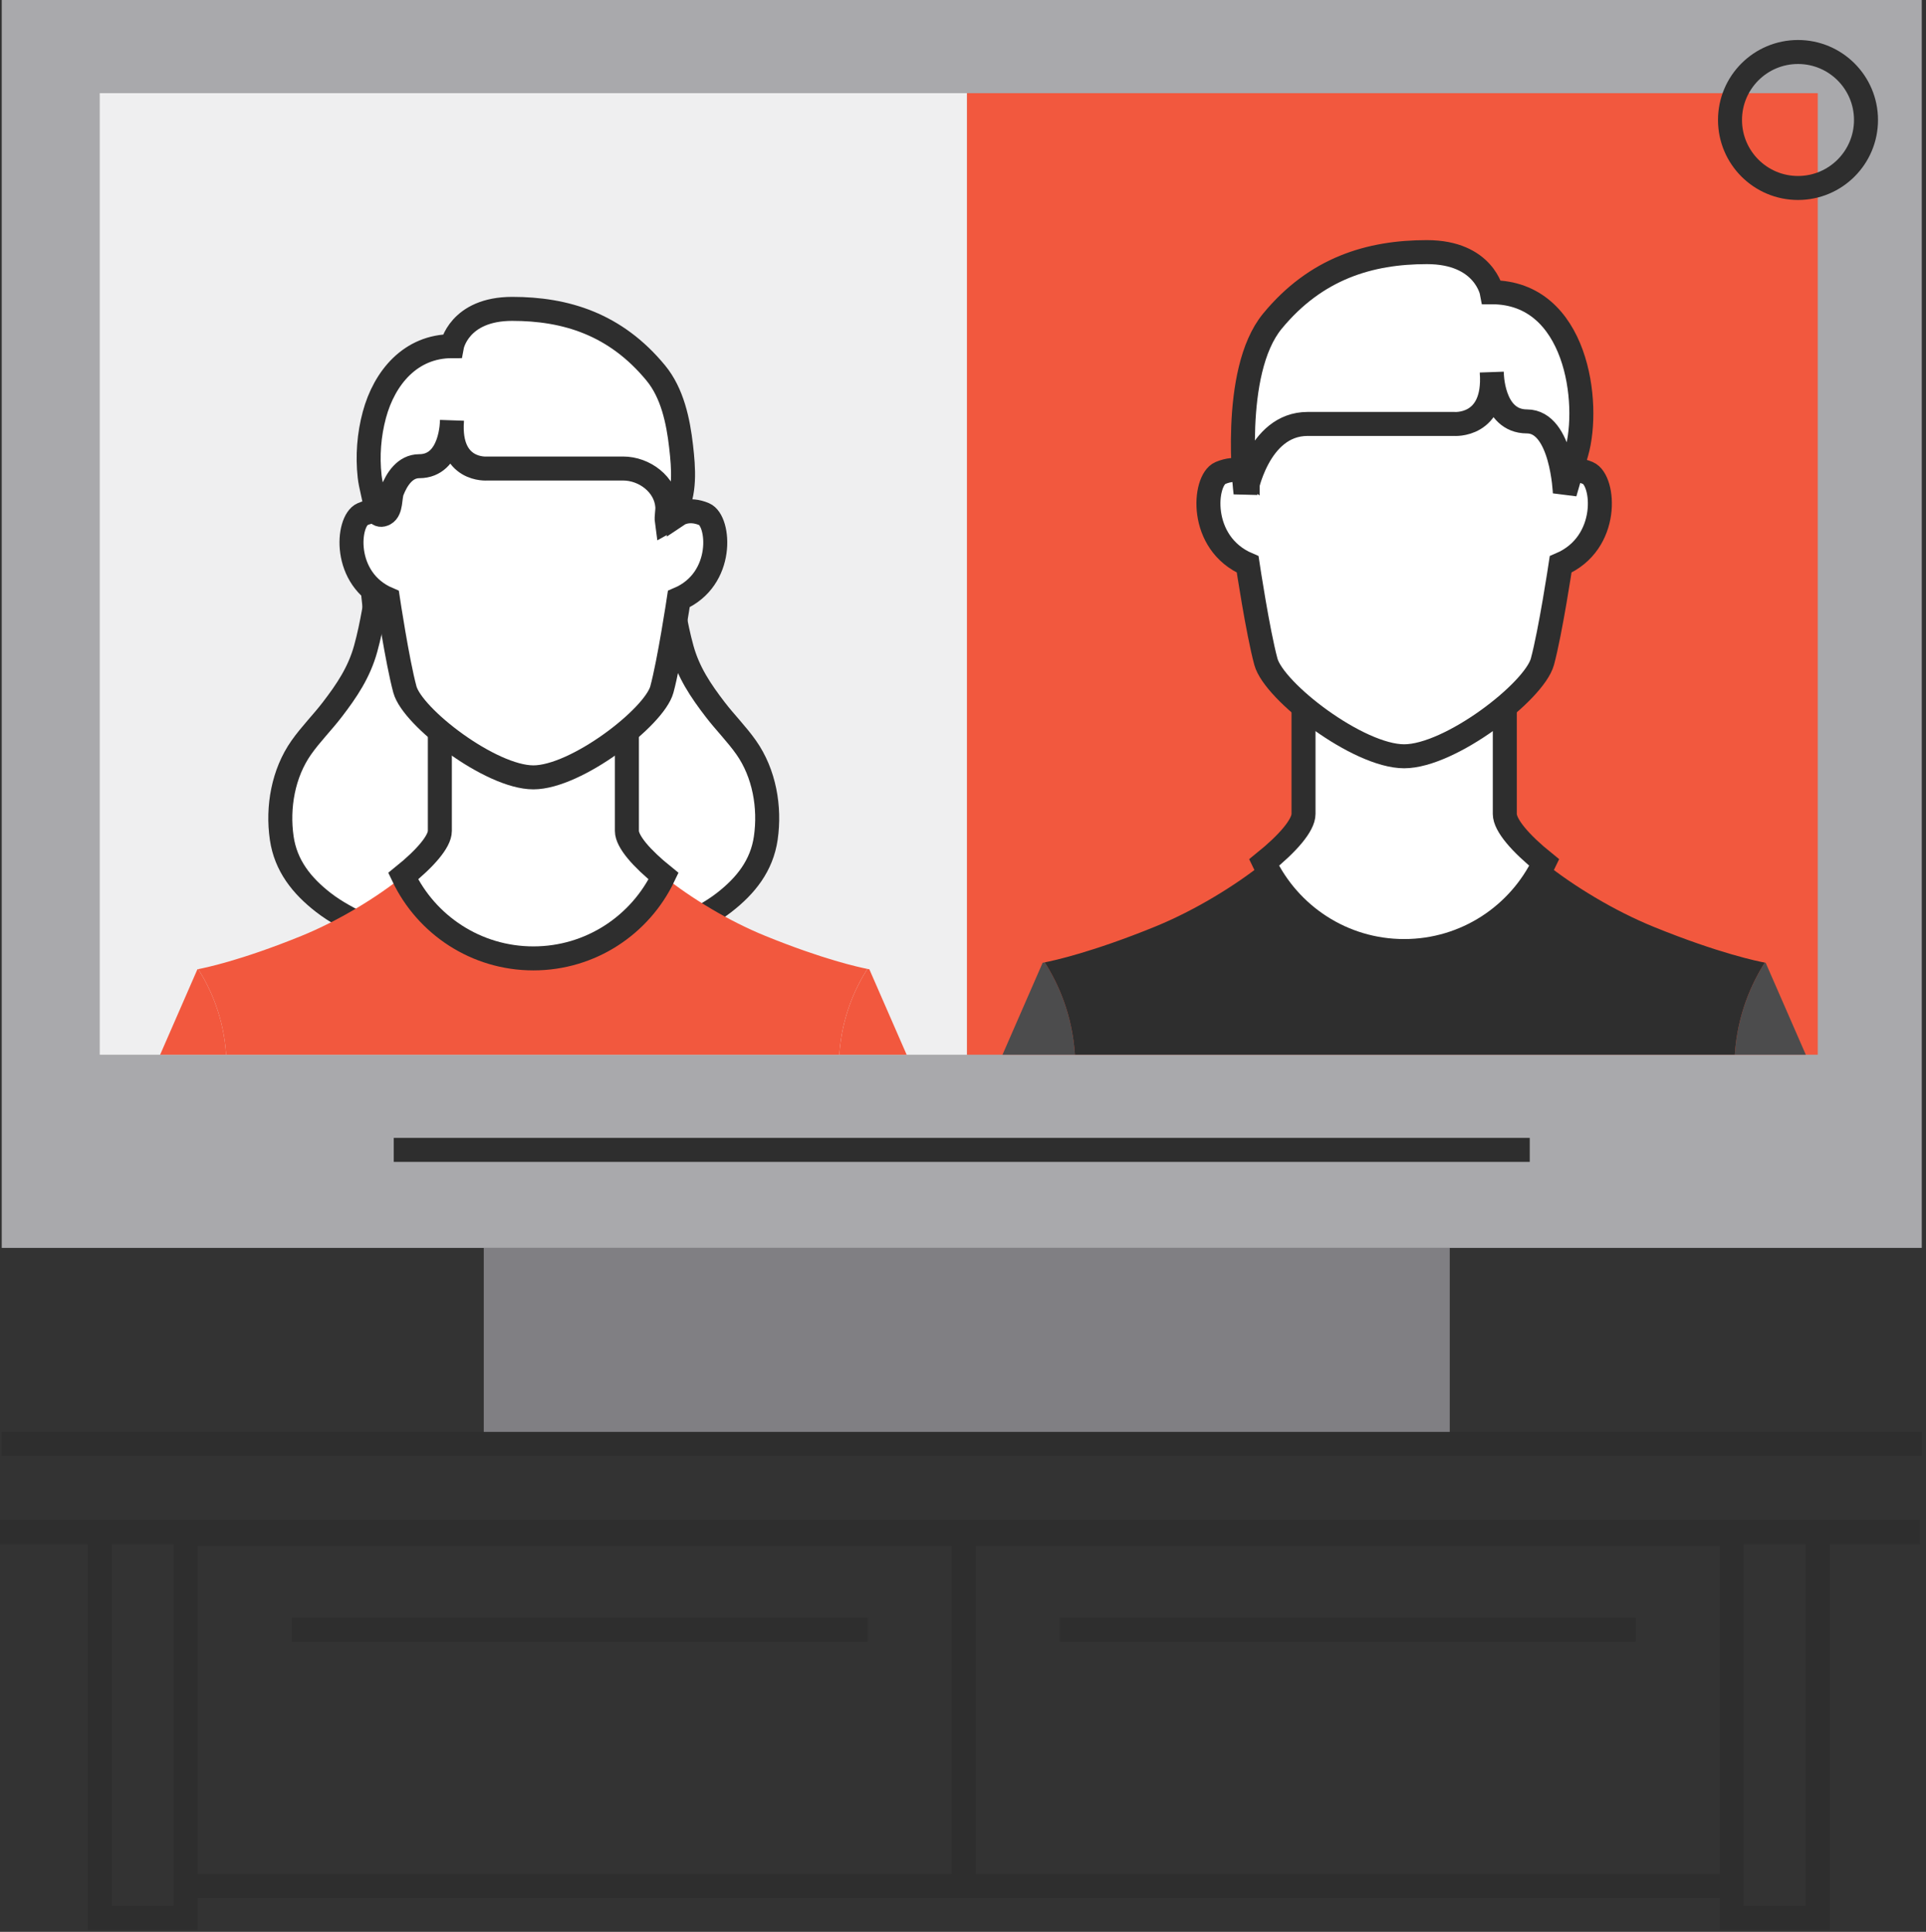 <?xml version="1.0" encoding="utf-8" ?>
<!DOCTYPE svg PUBLIC "-//W3C//DTD SVG 1.1//EN" "http://www.w3.org/Graphics/SVG/1.1/DTD/svg11.dtd">
<svg xmlns="http://www.w3.org/2000/svg" xmlns:xlink="http://www.w3.org/1999/xlink" width="321px" height="322px" viewBox="0 0 321 322" version="1.1"><rect x="0" y="0" width="321" height="322" fill="#333333" stroke="none"/><title>icon-designDev-userTested</title><desc>Created with Sketch.</desc><defs/><g id="0---Convertiv-2019" stroke="none" stroke-width="1" fill="none" fill-rule="evenodd"><g id="icon-designDev-userTested"><rect id="Rectangle-path" fill="#A9A9AC" fill-rule="nonzero" x="0.291" y="0" width="320.001" height="208"/><rect id="Rectangle-path" fill="#807F83" fill-rule="nonzero" x="80.625" y="208" width="161" height="32.666"/><path d="M0.291,240.666 L320.292,240.666" id="Shape" stroke="#2E2E2E" stroke-width="4"/><path d="M0,255.375 L320.001,255.375" id="Shape" stroke="#2E2E2E" stroke-width="4"/><rect id="Rectangle-path" stroke="#2E2E2E" stroke-width="4" x="16.625" y="255.333" width="14.334" height="64.333"/><rect id="Rectangle-path" stroke="#2E2E2E" stroke-width="4" x="288.625" y="255.333" width="14.334" height="64.333"/><path d="M30.668,255.666 L288.334,255.666" id="Shape" stroke="#2E2E2E" stroke-width="4"/><path d="M30.668,314.375 L288.334,314.375" id="Shape" stroke="#2E2E2E" stroke-width="4"/><path d="M160.625,255.666 L160.625,314.375" id="Shape" stroke="#2E2E2E" stroke-width="4"/><path d="M48.625,271.666 L144.625,271.666" id="Shape" stroke="#2E2E2E" stroke-width="4"/><path d="M176.625,271.666 L272.625,271.666" id="Shape" stroke="#2E2E2E" stroke-width="4"/><rect id="Rectangle-path" fill="#EFEFF0" fill-rule="nonzero" x="16.625" y="15.529" width="144.543" height="160.273"/><rect id="Rectangle-path" fill="#F2583E" fill-rule="nonzero" x="161.168" y="15.529" width="141.791" height="160.273"/><g id="Group" transform="translate(167, 42)" fill-rule="nonzero"><g transform="translate(0, 101)" id="Shape"><path d="M6.772,17.475 L0.083,32.803 L12.157,32.803 C11.715,26.029 9.303,20.823 7.122,17.409 C6.892,17.455 6.772,17.475 6.772,17.475 Z" fill="#4C4C4D"/><path d="M127.278,17.475 C127.278,17.475 127.227,17.466 127.138,17.449 C124.962,20.863 122.569,26.056 122.128,32.803 L133.967,32.803 L127.278,17.475 Z" fill="#4C4C4D"/><path d="M108.604,11.482 C102.027,8.805 95.2,4.658 90.375,0.769 C86.224,9.492 77.33,15.523 67.025,15.523 C56.72,15.523 47.828,9.492 43.675,0.769 C38.85,4.658 32.024,8.805 25.446,11.482 C15.041,15.715 8.631,17.114 7.122,17.409 C9.303,20.822 11.715,26.028 12.157,32.803 L66.868,32.803 L67.182,32.803 L122.128,32.803 C122.568,26.056 124.962,20.863 127.138,17.449 C126.139,17.265 119.604,15.959 108.604,11.482 Z" fill="#2E2E2E"/></g><path d="M67.025,116.523 C77.33,116.523 86.223,110.492 90.375,101.769 C86.413,98.575 83.8,95.555 83.8,93.668 C83.8,89.487 83.8,73.602 83.8,73.602 L67.183,73.602 L66.869,73.602 L50.252,73.602 C50.252,73.602 50.252,89.488 50.252,93.668 C50.252,95.555 47.639,98.574 43.677,101.769 C47.828,110.492 56.721,116.523 67.025,116.523 Z" id="Shape" stroke="#2E2E2E" stroke-width="4" fill="#FFFFFF"/><path d="M93.107,36.849 C93.107,36.849 94.879,35.67 97.664,36.849 C100.448,38.026 101.375,48.537 93.107,52.071 C93.107,52.071 91.419,63.306 90.07,68.29 C88.718,73.272 74.693,84.057 67.025,84.057 C59.357,84.057 45.332,73.273 43.98,68.29 C42.631,63.307 40.943,52.071 40.943,52.071 C32.675,48.538 33.602,38.026 36.386,36.849 C39.17,35.67 40.943,36.849 40.943,36.849 C40.943,32.148 41.182,30.577 44.549,27.054 C48.23,23.203 52.546,19.696 57.666,17.996 C62.123,16.516 66.745,16.432 71.368,15.836 C74.235,15.466 78.102,14.863 81.016,15.757 C85.774,17.219 89.902,21.361 91.887,25.861 C92.425,27.073 94.583,35.867 93.107,36.849 Z" id="Shape" stroke="#2E2E2E" stroke-width="4" fill="#FFFFFF"/><path d="M40.588,40.158 C40.588,40.158 42.604,28.662 50.94,28.662 C56.805,28.662 75.309,28.662 75.309,28.662 C75.309,28.662 82.273,29.288 81.631,20.091 C81.631,20.091 81.631,28.243 87.494,28.243 C93.356,28.243 93.81,40.158 93.81,40.158 C93.81,40.158 94.266,38.625 95.748,33.469 C98.12,25.212 95.829,6.713 81.63,6.713 C81.63,6.713 80.394,0.024 70.82,0.024 C61.246,0.024 52.313,2.742 45.076,11.521 C38.076,20.012 40.588,40.158 40.588,40.158 Z" id="Shape" stroke="#2E2E2E" stroke-width="4" fill="#FFFFFF"/></g><g id="Group" transform="translate(26, 51)" fill-rule="nonzero"><path d="M86.375,47.5 C86.459,48.668 86.045,49.662 86.27,50.904 C86.65,53.008 87.073,55.086 87.646,57.15 C88.737,61.082 90.78,64.111 93.206,67.275 C94.862,69.434 96.8,71.368 98.368,73.598 C101.385,77.884 102.377,83.548 101.63,88.689 C100.962,93.293 98.288,96.628 94.722,99.403 C92.59,101.062 90.251,102.248 87.812,103.441 C86.425,104.119 84.949,104.728 83.47,105.181 C82.415,105.505 81.332,105.626 80.293,106.001 C78.82,106.534 77.45,107.058 75.913,107.403 C71.012,108.507 66.314,108.832 61.292,108.832 C56.271,108.832 51.573,108.507 46.672,107.403 C45.135,107.057 43.765,106.534 42.292,106.001 C41.253,105.626 40.171,105.505 39.114,105.181 C37.637,104.728 36.161,104.118 34.774,103.441 C32.334,102.248 29.995,101.062 27.863,99.403 C24.298,96.629 21.624,93.294 20.956,88.689 C20.208,83.548 21.2,77.884 24.217,73.598 C25.785,71.368 27.722,69.434 29.378,67.275 C31.805,64.111 33.847,61.082 34.939,57.15 C35.511,55.086 35.935,53.007 36.316,50.904 C36.541,49.662 36.126,48.668 36.211,47.5" id="Shape" stroke="#2E2E2E" stroke-width="4" fill="#FFFFFF"/><g transform="translate(0, 95)" fill="#F2583E" id="Shape"><path d="M118.89,15.559 L125.107,29.803 L113.886,29.803 C114.297,23.507 116.538,18.669 118.565,15.497 C118.779,15.54 118.89,15.559 118.89,15.559 Z"/><path d="M6.903,15.559 C6.903,15.559 6.951,15.55 7.033,15.535 C9.054,18.707 11.279,23.533 11.688,29.804 L0.687,29.804 L6.903,15.559 Z"/><path d="M24.257,9.989 C30.369,7.502 36.713,3.647 41.197,0.034 C45.055,8.14 53.32,13.746 62.896,13.746 C72.472,13.746 80.736,8.141 84.595,0.034 C89.079,3.647 95.422,7.502 101.535,9.989 C111.204,13.924 117.161,15.223 118.563,15.497 C116.537,18.669 114.295,23.507 113.884,29.803 L63.043,29.803 L62.75,29.803 L11.688,29.803 C11.279,23.532 9.054,18.706 7.033,15.534 C7.963,15.362 14.035,14.149 24.257,9.989 Z"/></g><path d="M62.896,108.746 C53.32,108.746 45.055,103.141 41.197,95.034 C44.879,92.066 47.308,89.259 47.308,87.506 C47.308,83.621 47.308,68.859 47.308,68.859 L62.75,68.859 L63.043,68.859 L78.484,68.859 C78.484,68.859 78.484,83.622 78.484,87.506 C78.484,89.259 80.914,92.067 84.595,95.034 C80.736,103.141 72.473,108.746 62.896,108.746 Z" id="Shape" stroke="#2E2E2E" stroke-width="4" fill="#FFFFFF"/><path d="M38.658,34.703 C38.658,34.703 37.012,33.607 34.424,34.703 C31.836,35.797 30.975,45.564 38.658,48.849 C38.658,48.849 40.227,59.289 41.48,63.92 C42.736,68.551 55.77,78.571 62.896,78.571 C70.022,78.571 83.056,68.55 84.312,63.92 C85.565,59.289 87.134,48.849 87.134,48.849 C94.818,45.565 93.956,35.797 91.368,34.703 C88.78,33.607 87.134,34.703 87.134,34.703 C87.134,30.334 86.911,28.873 83.782,25.6 C80.362,22.022 76.35,18.761 71.593,17.183 C67.45,15.807 63.155,15.73 58.859,15.175 C56.195,14.831 52.601,14.271 49.893,15.102 C45.472,16.46 41.635,20.31 39.79,24.492 C39.293,25.619 37.287,33.791 38.658,34.703 Z" id="Shape" stroke="#2E2E2E" stroke-width="4" fill="#FFFFFF"/><path d="M86.411,34.521 C86.078,35.118 85.665,35.621 85.138,35.91 C85.024,35.08 85.287,34.187 85.213,33.333 C84.899,29.711 81.397,27.095 77.846,27.095 C72.395,27.095 55.2,27.095 55.2,27.095 C55.2,27.095 48.728,27.677 49.325,19.13 C49.325,19.13 49.325,26.706 43.876,26.706 C41.509,26.706 40.125,28.873 39.36,30.844 C38.963,31.87 39.231,34.033 38.112,34.64 C36.983,35.248 36.62,34.153 36.528,33.317 C36.348,31.659 35.79,30.067 35.605,28.395 C35.229,24.989 35.501,21.461 36.393,18.153 C38.071,11.922 42.449,6.699 49.325,6.699 C49.325,6.699 50.473,0.483 59.37,0.483 C68.267,0.483 76.568,3.007 83.294,11.167 C86.071,14.535 87.032,19.19 87.517,23.419 C87.932,27.058 88.27,31.197 86.411,34.521 Z" id="Shape" stroke="#2E2E2E" stroke-width="4" fill="#FFFFFF"/></g><path d="M65.625,191.666 L254.958,191.666" id="Shape" stroke="#2E2E2E" stroke-width="4"/><circle id="Oval" stroke="#2E2E2E" stroke-width="4" cx="299.667" cy="20" r="11.333"/></g></g></svg>